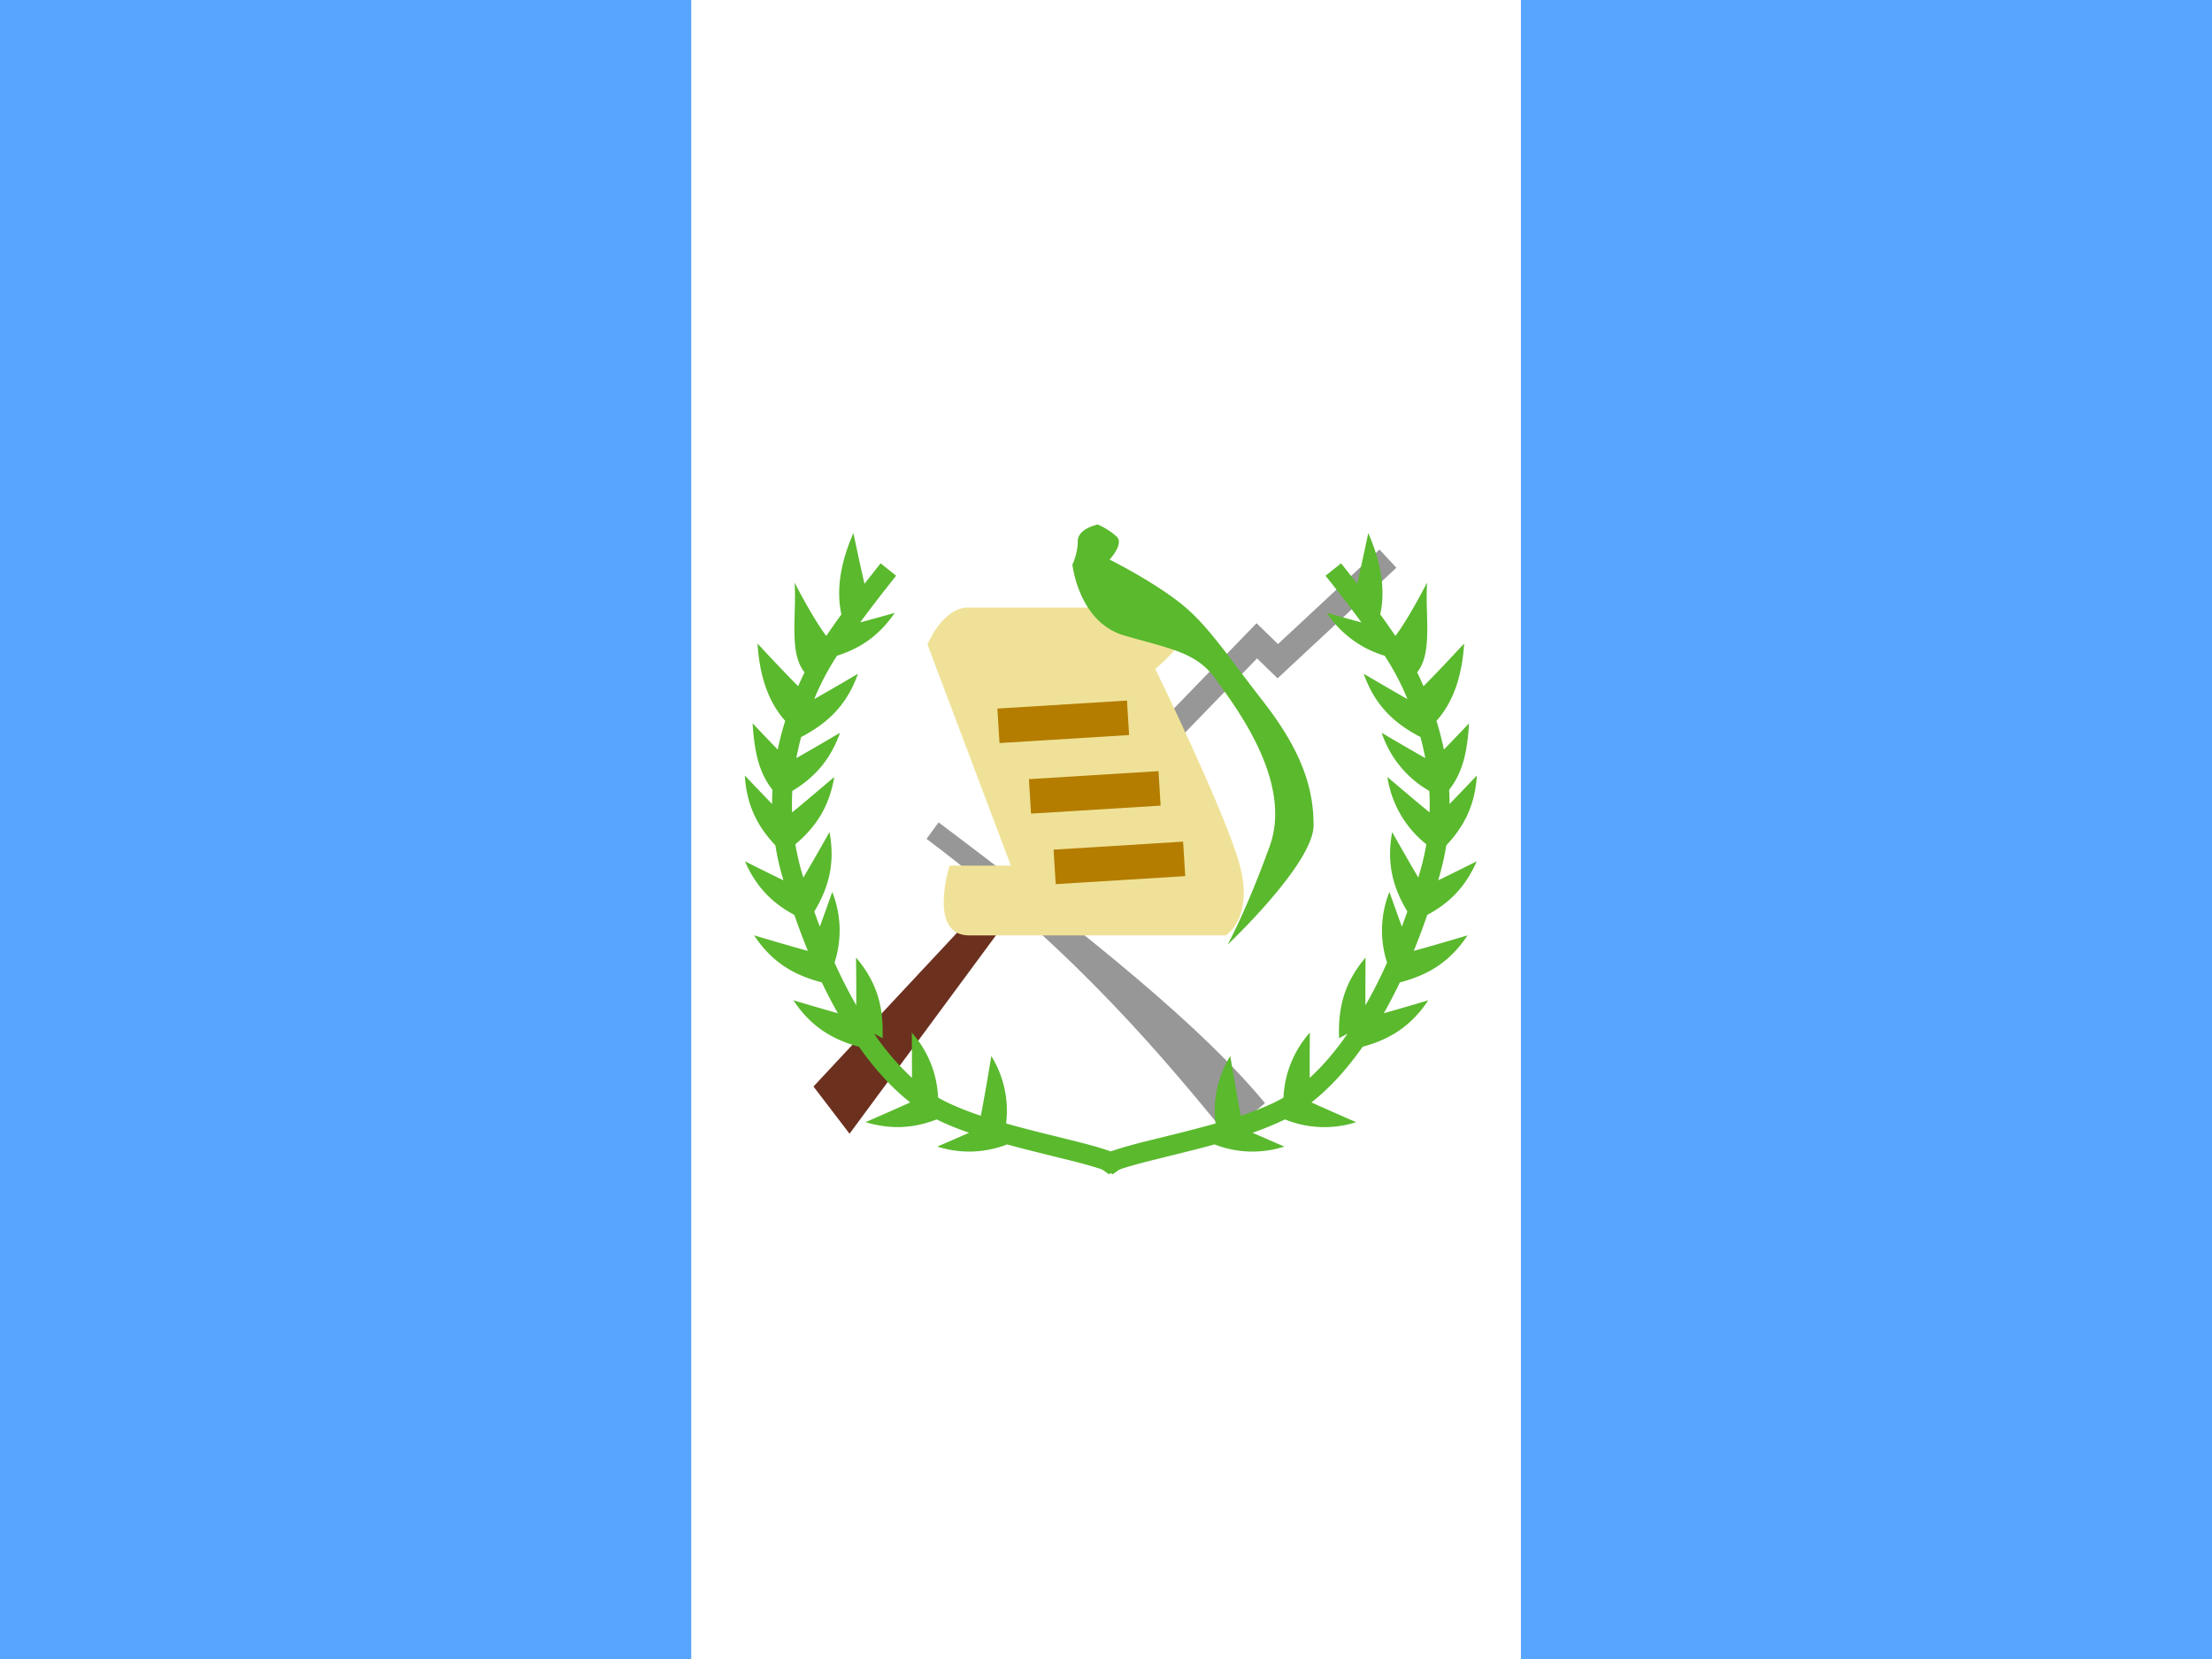 <svg width="32" height="24" fill="none" xmlns="http://www.w3.org/2000/svg"><rect width="100%" height="100%" fill="#333333" stroke="none"/><g clip-path="url(#a)"><path fill="#fff" d="M0 0h32v24H0z"/><path fill-rule="evenodd" clip-rule="evenodd" d="M22 0h10v24H22V0zM0 0h12v24H0V0z" fill="#58A5FF"/><path fill-rule="evenodd" clip-rule="evenodd" d="M10 0h12v24H10V0z" fill="#fff"/><path fill-rule="evenodd" clip-rule="evenodd" d="m11.768 15.718.522.683 2.37-3.211v-.569l-2.892 3.097z" fill="#6C301F"/><path d="m13.404 12.136.174-.239c2.243 1.687 3.833 2.982 4.722 4.062l-.555.457c-.845-1.026-2.139-2.625-4.34-4.28zM17.021 10.726l-.258-.25 1.415-1.46.31.301 1.468-1.367.245.263-1.719 1.6-.297-.288-1.164 1.2z" fill="#979797"/><path fill-rule="evenodd" clip-rule="evenodd" d="M12.506 8.445c-.076-.328-.16-.733-.16-.733-.19.432-.25.825-.174 1.176-.08.111-.153.215-.219.312-.203-.27-.458-.772-.458-.772.01.146.005.296.001.44-.009.342-.017.66.143.858l-.002.004a5.267 5.267 0 0 0-.09.197c-.222-.22-.588-.617-.588-.617.029.476.16.85.4 1.118a4.36 4.36 0 0 0-.108.416c-.185-.191-.363-.38-.363-.38.026.434.098.721.287.962a3.805 3.805 0 0 0-.006.205c-.195-.202-.394-.412-.394-.412.027.458.206.76.442 1.01.023.146.055.29.095.431l.022.075c-.266-.128-.557-.275-.557-.275.173.4.427.621.715.776.062.18.127.353.195.52-.312-.085-.778-.225-.778-.225.276.419.615.585.98.681.074.156.152.304.232.446a45.819 45.819 0 0 1-.643-.187c.268.406.596.575.948.672.233.33.482.602.742.805-.287.13-.647.286-.647.286.407.12.732.075 1.03-.04l.034.017c.128.062.272.12.434.176-.235.104-.459.2-.459.2a1.51 1.51 0 0 0 1.009-.031l.032.008c.142.04.288.076.48.124l.436.108c.304.078.477.132.56.179l.017.01.005.002.232-.169a.34.34 0 0 0-.113-.094c-.114-.064-.299-.122-.63-.207l-.445-.11a19.879 19.879 0 0 1-.588-.154 1.508 1.508 0 0 0-.214-.976s-.09.552-.152.864a4.189 4.189 0 0 1-.48-.19 1.823 1.823 0 0 1-.138-.073 1.51 1.51 0 0 0-.381-.94s.004.351.003.655a3.79 3.79 0 0 1-.548-.64l.123.066c.013-.39-.047-.773-.384-1.166 0 0 .005.379.003.69a7.203 7.203 0 0 1-.314-.617 1.511 1.511 0 0 0-.033-1.023s-.088.25-.18.503a9.477 9.477 0 0 1-.08-.219c.189-.316.31-.667.22-1.15 0 0-.215.382-.378.658a3.493 3.493 0 0 1-.116-.481c.268-.227.486-.511.563-.974 0 0-.36.308-.61.513a3.478 3.478 0 0 1 .003-.311c.29-.176.539-.416.69-.841 0 0-.355.21-.632.366.02-.105.044-.21.073-.316v.01c.344-.182.646-.426.819-.914 0 0-.356.21-.633.367a3.644 3.644 0 0 1 .33-.628c.306-.097.592-.265.835-.62 0 0-.245.07-.5.138.148-.201.32-.426.52-.675l-.225-.18-.233.296z" fill="#5AB92D"/><path fill-rule="evenodd" clip-rule="evenodd" d="M19.634 8.445c.075-.328.16-.733.16-.733.19.432.25.825.173 1.176.081.111.154.215.22.312.203-.27.457-.772.457-.772a5.113 5.113 0 0 0 0 .44c.008.342.017.66-.143.858l.002.004c.032.065.062.131.09.197.221-.22.588-.617.588-.617-.03.476-.16.85-.4 1.118.043.14.079.279.107.416.185-.191.364-.38.364-.38-.026.434-.099.721-.288.962.004.069.006.137.006.205.196-.202.395-.412.395-.412-.028.458-.207.76-.442 1.01a3.79 3.79 0 0 1-.096.431l-.021.075c.266-.128.557-.275.557-.275-.174.4-.427.621-.716.776-.061.18-.127.353-.195.52.313-.085.779-.225.779-.225-.277.419-.616.585-.98.681a7.347 7.347 0 0 1-.232.446c.296-.083.643-.187.643-.187-.269.406-.596.575-.949.672-.232.33-.481.602-.741.805.286.13.647.286.647.286a1.512 1.512 0 0 1-1.03-.04 4.202 4.202 0 0 1-.469.193c.236.104.46.2.46.2a1.509 1.509 0 0 1-1.01-.031l-.031.008c-.143.04-.288.076-.48.124l-.436.108c-.304.078-.478.132-.56.179l-.018.01-.004.002-.233-.169a.34.34 0 0 1 .113-.094c.114-.064.3-.122.63-.207l.446-.11a20.14 20.14 0 0 0 .588-.154 1.507 1.507 0 0 1 .213-.976s.091.552.153.864c.184-.062.342-.124.48-.19.045-.021.091-.046.137-.073a1.51 1.51 0 0 1 .381-.94s-.004.351-.002.655c.189-.173.373-.387.548-.64l-.123.066c-.014-.39.047-.773.383-1.166 0 0-.004.379-.002.69.11-.19.214-.397.313-.617a1.511 1.511 0 0 1 .034-1.023s.088.25.18.503l.08-.219c-.189-.316-.31-.667-.22-1.15 0 0 .214.382.378.658l.033-.113c.034-.121.062-.244.083-.368a1.534 1.534 0 0 1-.563-.974s.36.308.61.513a3.478 3.478 0 0 0-.004-.311 1.524 1.524 0 0 1-.689-.841s.355.21.631.366a3.986 3.986 0 0 0-.073-.316v.01c-.344-.182-.646-.426-.818-.914 0 0 .356.21.633.367a3.66 3.66 0 0 0-.33-.628 1.514 1.514 0 0 1-.836-.62s.246.07.5.138c-.147-.201-.32-.426-.519-.675l.225-.18.233.296z" fill="#5AB92D"/><path fill-rule="evenodd" clip-rule="evenodd" d="m13.417 9.323 1.207 3.2h-.887s-.32 1.009.284 1.009h3.714s.404-.253.202-1.01c-.202-.756-1.224-2.845-1.224-2.845s.437-.346.437-.603-.437-.285-.437-.285h-2.755c-.352.057-.54.534-.54.534z" fill="#EFE298"/><path d="m14.444 10.5 1.875-.116-1.875.117z" fill="#C5A042"/><path d="m14.444 10.5 1.875-.116" stroke="#B47D00" stroke-width=".5"/><path d="m14.9 11.521 1.875-.116-1.875.116z" fill="#C5A042"/><path d="m14.9 11.521 1.875-.116" stroke="#B47D00" stroke-width=".5"/><path d="m15.257 12.541 1.874-.116-1.874.116z" fill="#C5A042"/><path d="m15.257 12.541 1.874-.116" stroke="#B47D00" stroke-width=".5"/><path fill-rule="evenodd" clip-rule="evenodd" d="M15.88 7.588s-.288.058-.288.24c0 .183-.078.339-.078.339s.088.832.746 1.025c.659.193 1.044.24 1.322.626.277.388 1.127 1.48.786 2.424-.341.943-.609 1.424-.609 1.424s1.244-1.171 1.244-1.727c0-.555-.184-1.093-.735-1.799-.55-.705-.807-1.117-1.218-1.435-.41-.317-.998-.61-.998-.61s.21-.224.105-.33a1.011 1.011 0 0 0-.277-.177z" fill="#5AB92D"/></g><defs><clipPath id="a"><path fill="#fff" d="M0 0h32v24H0z"/></clipPath></defs></svg>